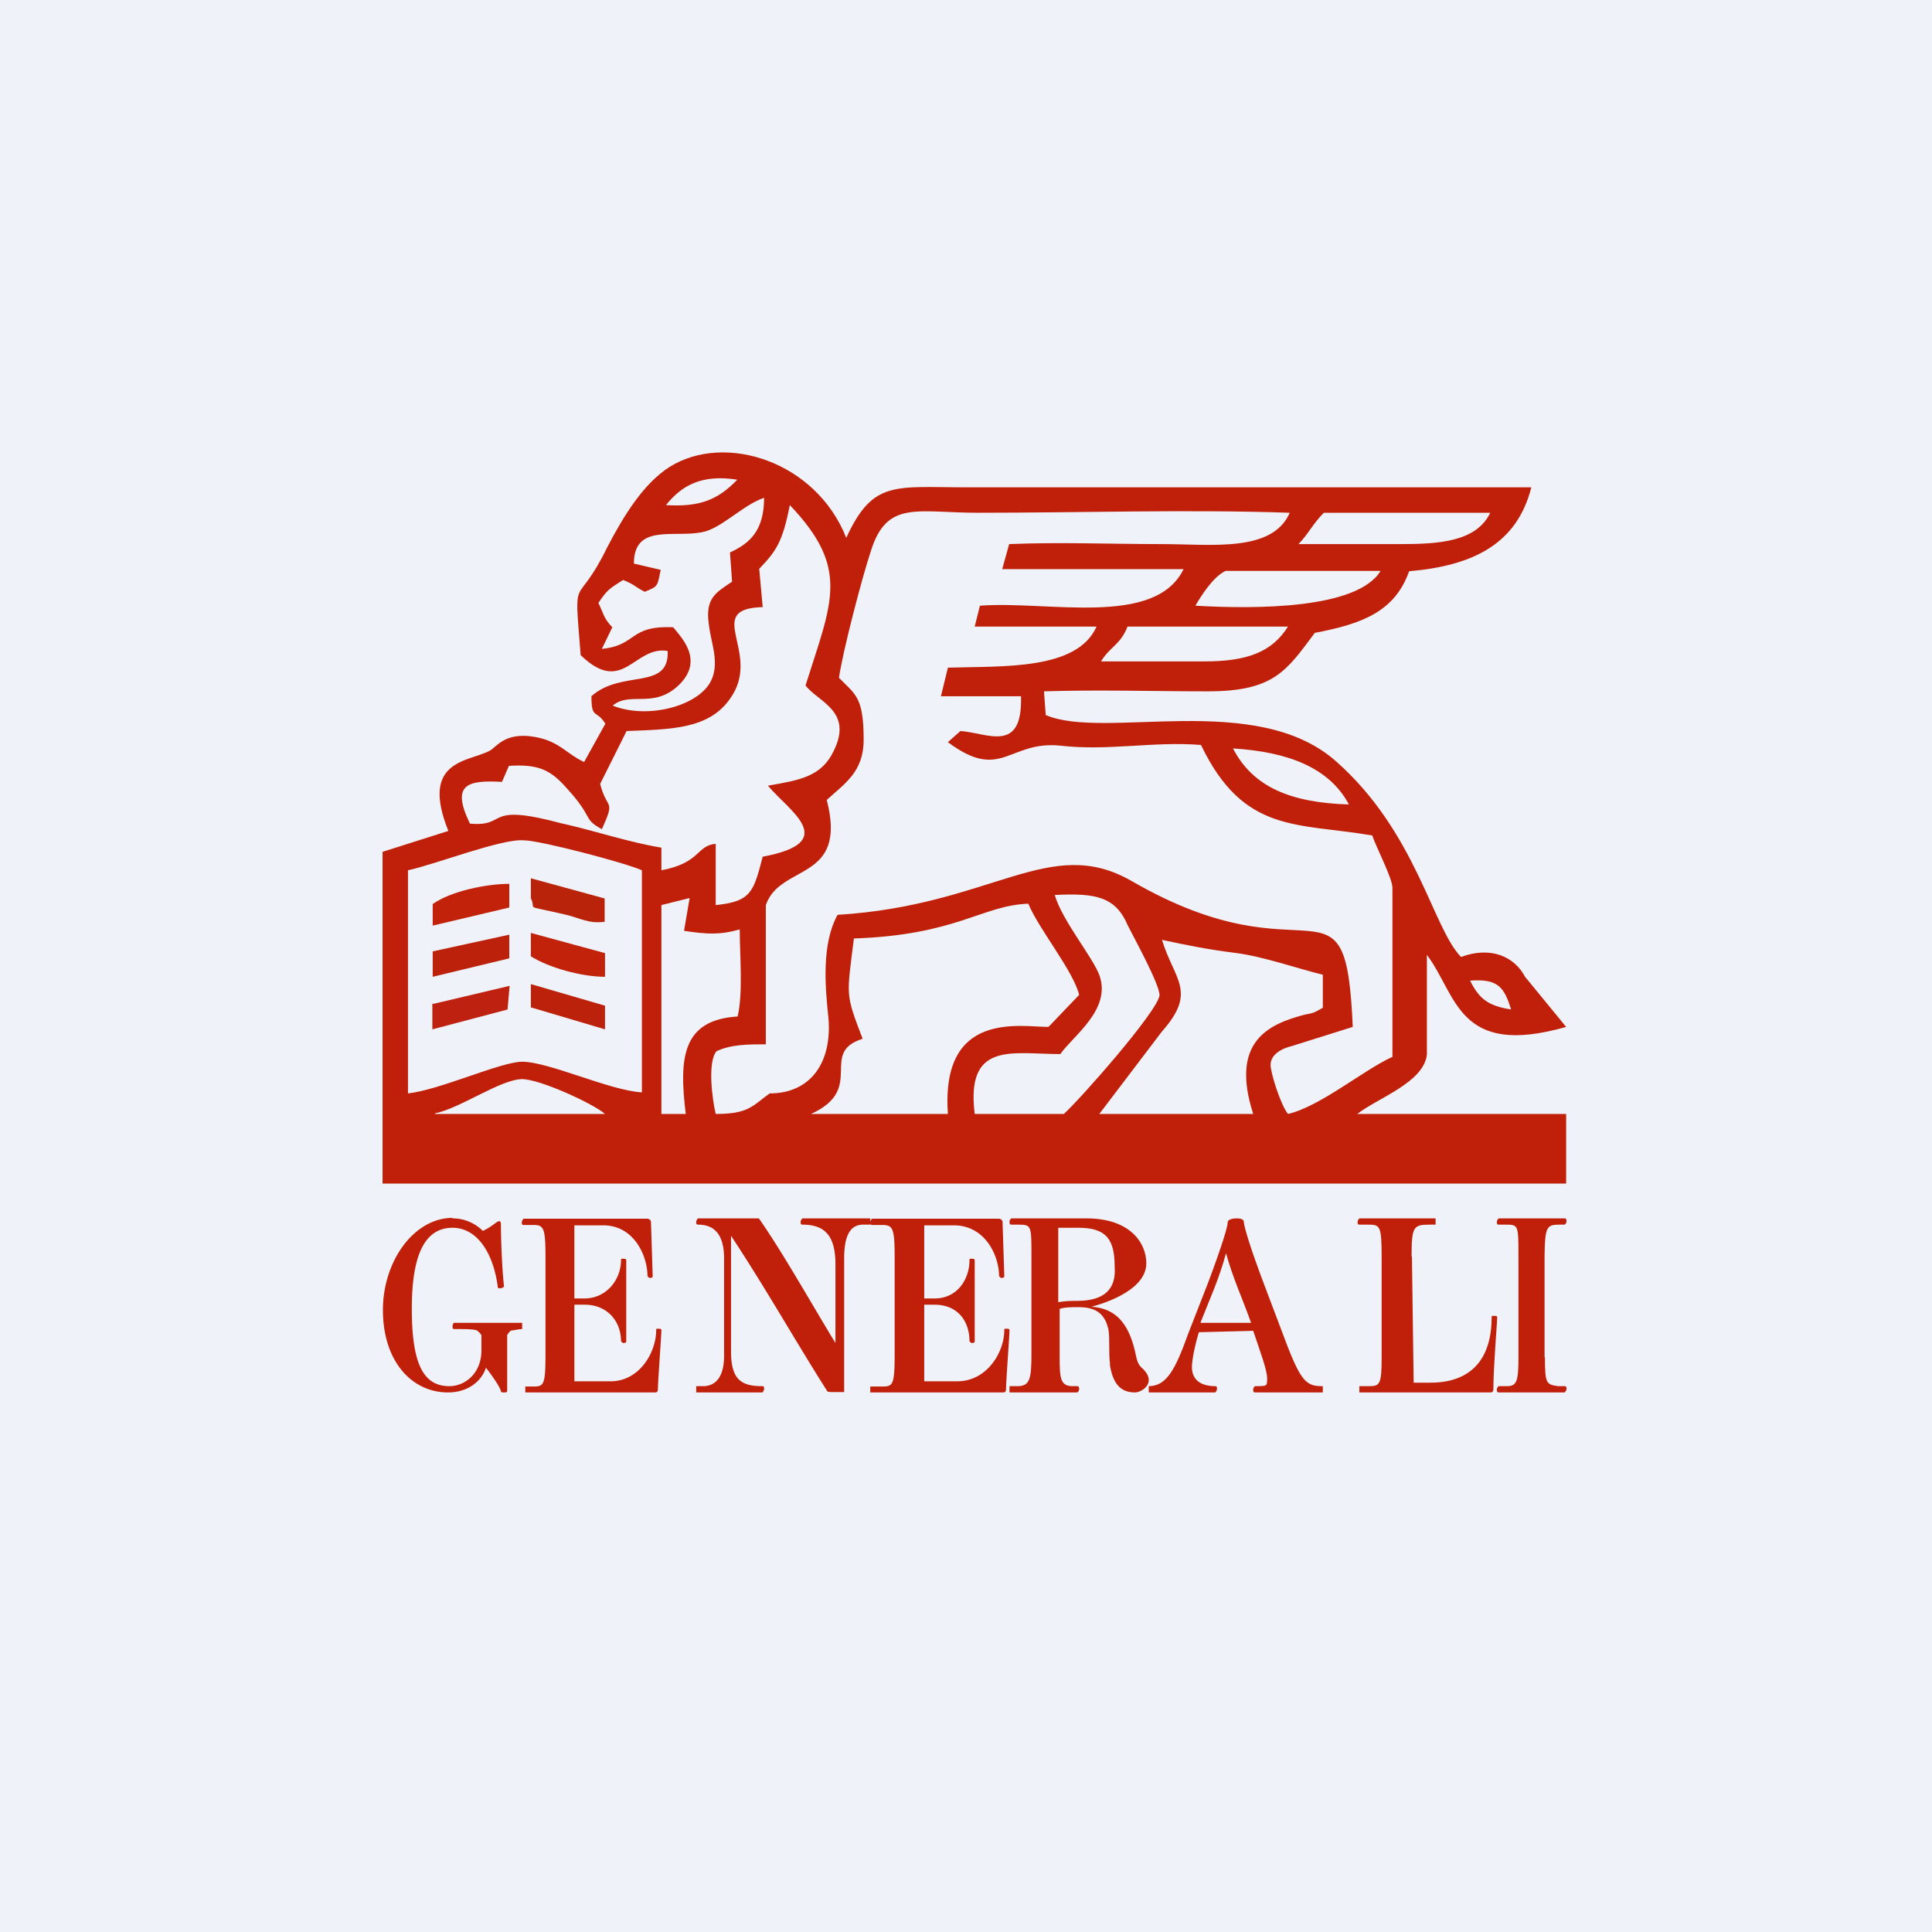 <?xml version="1.0" encoding="UTF-8"?>
<!-- generated by Finnhub -->
<svg viewBox="0 0 55.5 55.5" xmlns="http://www.w3.org/2000/svg">
<path d="M 0,0 H 55.5 V 55.5 H 0 Z" fill="rgb(239, 242, 248)"/>
<path d="M 12.49,31.985 C 13.22,31.84 14.39,31 15,31 C 15.5,31 17.02,31.69 17.38,32 H 12.5 Z M 11.72,25 C 12.48,24.84 14.43,24.08 15.05,24.14 C 15.51,24.14 17.98,24.79 18.44,25 V 31.38 C 17.52,31.33 15.77,30.5 15,30.5 C 14.39,30.5 12.64,31.31 11.72,31.41 V 25 Z M 43.42,29 C 42.75,28.9 42.49,28.69 42.23,28.17 C 43.05,28.11 43.21,28.37 43.41,29 Z M 24.52,26.96 C 27.49,26.86 28.2,26.01 29.54,25.96 C 29.84,26.69 30.84,27.9 31,28.58 L 30.12,29.5 C 29.31,29.5 27.02,29.02 27.23,32 H 23.3 C 24.89,31.27 23.5,30.25 24.78,29.84 C 24.28,28.53 24.32,28.64 24.53,26.96 Z M 31.58,32 L 33.38,29.63 C 34.4,28.48 33.73,28.15 33.38,27 C 34.14,27.16 34.66,27.27 35.53,27.38 C 36.3,27.48 37.33,27.84 38,28 V 28.95 C 37.74,29.1 37.73,29.1 37.47,29.15 C 36.45,29.42 35.33,29.91 36,32 H 31.58 Z M 19.81,25.8 L 19.65,26.74 C 20.32,26.84 20.68,26.86 21.25,26.7 C 21.25,27.43 21.35,28.52 21.19,29.2 C 19.6,29.3 19.5,30.38 19.7,32 H 19 V 26 L 19.8,25.8 Z M 30.46,30.28 C 30.82,29.76 31.94,29 31.58,28.01 C 31.38,27.48 30.51,26.44 30.3,25.71 C 31.48,25.65 32.05,25.76 32.4,26.59 C 32.56,26.91 33.31,28.27 33.31,28.59 C 33.26,29.05 31.02,31.59 30.56,32 H 28 C 27.74,29.9 29.08,30.28 30.46,30.28 Z M 38.76,23.11 C 37.06,23.06 35.99,22.6 35.42,21.5 C 37.02,21.6 38.19,22.06 38.75,23.11 Z M 31.63,19 C 31.88,18.58 32.19,18.52 32.39,18 H 37 C 36.54,18.73 35.83,19 34.6,19 H 31.64 Z M 16.16,23.66 C 13.86,23.04 14.63,23.76 13.5,23.66 C 12.94,22.51 13.45,22.41 14.42,22.46 L 14.62,22 C 15.44,21.95 15.8,22.1 16.26,22.62 C 17.08,23.51 16.72,23.51 17.29,23.82 C 17.69,22.93 17.44,23.3 17.24,22.52 L 18,21 C 19.28,20.95 20.37,20.95 20.98,20.06 C 21.91,18.75 20.17,17.49 21.91,17.44 L 21.81,16.34 C 22.31,15.82 22.48,15.56 22.69,14.51 C 24.43,16.34 23.9,17.28 23.14,19.69 C 23.49,20.16 24.52,20.42 23.95,21.57 C 23.6,22.31 22.98,22.41 22.06,22.57 C 22.67,23.3 24.16,24.19 21.91,24.61 C 21.65,25.6 21.59,25.9 20.56,26 V 24.24 C 20,24.29 20.13,24.79 19,25 V 24.35 C 18.08,24.2 17.1,23.87 16.17,23.66 Z M 34.34,17.4 C 34.49,17.14 34.85,16.56 35.21,16.4 H 39.66 C 38.99,17.5 36.08,17.5 34.34,17.4 Z M 18.21,16.19 C 18.21,15.04 19.34,15.45 20.16,15.29 C 20.72,15.19 21.33,14.51 21.95,14.3 C 21.95,15.24 21.54,15.61 20.97,15.87 L 21.03,16.71 C 20.57,17.02 20.26,17.18 20.36,17.91 C 20.41,18.43 20.66,18.96 20.46,19.48 C 20.16,20.27 18.62,20.68 17.6,20.27 C 18.1,19.85 18.77,20.37 19.49,19.69 C 20.26,18.96 19.54,18.28 19.34,18.02 C 18.06,17.96 18.31,18.54 17.29,18.64 L 17.59,18.02 C 17.34,17.76 17.34,17.63 17.19,17.32 C 17.44,16.95 17.49,16.92 17.9,16.66 C 18.26,16.81 18.21,16.84 18.52,17 C 18.92,16.84 18.88,16.84 18.98,16.37 L 18.21,16.19 Z M 37.31,15.62 C 37.57,15.36 37.71,15.05 38.03,14.73 H 42.81 C 42.41,15.57 41.31,15.63 40.23,15.63 H 37.31 Z M 24.1,19.48 C 24.2,18.75 24.76,16.6 25.02,15.82 C 25.48,14.36 26.35,14.73 28.09,14.73 C 31.06,14.73 34.13,14.63 37.05,14.73 C 36.55,15.88 34.8,15.63 33.37,15.63 C 31.88,15.63 30.47,15.57 28.99,15.63 L 28.79,16.35 H 34 C 33.18,18.03 30.1,17.25 28.15,17.4 L 28,18 H 31.5 C 30.94,19.26 28.82,19.13 27.23,19.18 L 27.03,20 H 29.33 C 29.38,21.67 28.36,21.05 27.59,21 L 27.23,21.32 C 28.77,22.47 28.97,21.27 30.46,21.42 C 31.84,21.58 33.12,21.29 34.5,21.4 C 35.73,23.96 37.27,23.63 39.42,24 C 39.52,24.31 40,25.23 40,25.5 V 30.36 C 39.18,30.73 37.92,31.79 37,32 C 36.8,31.76 36.5,30.84 36.5,30.59 C 36.5,30.35 36.71,30.15 37.11,30.05 L 38.86,29.5 C 38.66,24.74 37.68,28.3 32.51,25.31 C 30.15,23.95 28.51,26.01 24.06,26.28 C 23.6,27.12 23.7,28.32 23.8,29.26 C 23.9,30.52 23.29,31.41 22.11,31.41 C 21.6,31.78 21.5,32 20.56,32 C 20.46,31.58 20.32,30.52 20.58,30.2 C 21,30 21.5,30 22,30 V 26 C 22.41,24.8 24.36,25.34 23.75,22.98 C 24.26,22.51 24.81,22.18 24.81,21.25 C 24.81,20.02 24.57,19.95 24.11,19.48 Z M 19.13,14.51 C 19.59,13.94 20.16,13.62 21.18,13.78 C 20.62,14.36 20.1,14.57 19.13,14.51 Z M 16.67,18.81 C 17.9,20.01 18.21,18.54 19.18,18.7 C 19.23,19.85 17.86,19.22 16.99,20 C 16.99,20.68 17.13,20.37 17.39,20.79 L 16.78,21.89 C 16.32,21.68 16.11,21.36 15.55,21.21 C 14.52,20.95 14.27,21.47 14.06,21.57 C 13.45,21.89 12.06,21.83 12.88,23.87 L 10.99,24.47 V 34 H 44.99 V 32 H 38.99 C 39.6,31.53 40.89,31.1 40.99,30.3 V 27.43 C 41.86,28.58 41.87,30.39 44.99,29.5 L 43.81,28.06 C 43.51,27.49 42.84,27.17 41.97,27.49 C 41.15,26.65 40.69,23.91 38.38,21.87 C 36.08,19.83 31.73,21.27 30.04,20.54 L 29.99,19.86 C 31.57,19.81 33.16,19.86 34.69,19.86 C 36.59,19.86 36.95,19.28 37.77,18.18 C 39.15,17.92 40.07,17.56 40.48,16.41 C 42.33,16.25 43.58,15.62 43.99,14 H 27.8 C 25.7,14 25.08,13.78 24.31,15.45 C 23.44,13.25 20.83,12.42 19.24,13.41 C 18.48,13.89 17.91,14.83 17.45,15.71 C 16.53,17.6 16.48,16.29 16.68,18.81 Z" fill="rgb(192, 32, 9)"/>
<path d="M 15.24,27.465 C 15.76,27.8 16.71,28.06 17.38,28.06 V 27.38 L 15.25,26.8 V 27.48 Z M 12.43,25.97 V 26.59 L 14.63,26.07 V 25.39 C 13.97,25.39 12.95,25.6 12.43,25.97 Z" fill="rgb(194, 34, 10)"/>
<path d="M 15.24,25.785 C 15.45,26.18 14.95,25.97 16.27,26.28 C 16.68,26.38 16.91,26.54 17.37,26.48 V 25.81 L 15.25,25.23 V 25.81 Z" fill="rgb(185, 35, 10)"/>
<path d="M 12.42,28.825 V 29.57 L 14.58,29 L 14.64,28.32 L 12.44,28.84 Z" fill="rgb(190, 33, 15)"/>
<path d="M 15.24,28.935 L 17.38,29.57 V 28.89 L 15.25,28.27 V 28.95 Z M 12.43,27.33 V 28.06 L 14.63,27.53 V 26.85 L 12.43,27.33 Z" fill="rgb(188, 33, 12)"/>
<path d="M 12.99,34.985 C 11.87,35 11,36.25 11,37.63 C 11,39.11 11.83,40 12.87,40 C 13.43,40 13.83,39.69 13.96,39.29 C 14.13,39.51 14.35,39.82 14.39,39.96 C 14.39,40 14.43,40 14.48,40 C 14.52,40 14.57,40 14.57,39.96 V 38.35 S 14.65,38.22 14.7,38.22 C 14.74,38.22 14.91,38.18 15,38.18 V 38 H 13.04 S 13,38.04 13,38.09 C 13,38.13 13,38.18 13.04,38.18 H 13.13 C 13.35,38.18 13.61,38.18 13.7,38.22 C 13.78,38.27 13.83,38.36 13.83,38.35 V 38.79 C 13.83,39.46 13.35,39.82 12.91,39.82 C 12.17,39.82 11.83,39.2 11.83,37.59 C 11.83,35.94 12.26,35.27 13,35.27 C 13.7,35.27 14.17,35.98 14.3,36.97 C 14.3,37.01 14.35,37.01 14.35,37.01 C 14.43,37.01 14.48,36.96 14.48,36.96 C 14.43,36.56 14.39,35.67 14.39,35.18 C 14.39,35.08 14.35,35.08 14.35,35.08 C 14.26,35.08 14.17,35.22 13.87,35.36 A 1.22,1.22 0 0,0 13,35 Z M 18.8,40 C 18.85,40 18.9,40 18.9,39.9 C 18.9,39.68 19,38.35 19,38.21 C 19,38.17 18.95,38.17 18.9,38.17 S 18.85,38.17 18.85,38.21 C 18.85,38.85 18.37,39.68 17.54,39.68 H 16.5 V 37.48 H 16.8 C 17.43,37.48 17.84,37.94 17.84,38.53 L 17.89,38.58 C 17.94,38.58 17.99,38.58 17.99,38.53 V 36.2 C 17.99,36.16 17.94,36.16 17.89,36.16 S 17.84,36.16 17.84,36.2 C 17.84,36.75 17.43,37.3 16.79,37.3 H 16.5 V 35.2 H 17.33 C 18.21,35.2 18.6,36.07 18.6,36.66 L 18.65,36.71 C 18.7,36.71 18.75,36.71 18.75,36.66 L 18.7,35.1 C 18.7,35.06 18.65,35.01 18.6,35.01 H 15.04 S 14.99,35.06 14.99,35.11 C 14.99,35.15 14.99,35.19 15.04,35.19 H 15.34 C 15.62,35.19 15.67,35.29 15.67,36.11 V 38.91 C 15.67,39.78 15.62,39.83 15.33,39.83 H 15.09 V 40 H 18.79 Z M 24.25,40 V 36.15 C 24.25,35.37 24.5,35.18 24.8,35.18 H 25 V 35 H 23.05 S 23,35.05 23,35.1 C 23,35.14 23,35.18 23.05,35.18 C 23.7,35.18 24,35.5 24,36.33 V 38.58 C 23.35,37.52 22.5,36 21.8,35 H 20.05 S 20,35.05 20,35.1 C 20,35.14 20,35.18 20.05,35.18 C 20.45,35.18 20.8,35.38 20.8,36.15 V 38.95 C 20.8,39.73 20.4,39.82 20.2,39.82 H 20 V 40 H 21.9 S 21.95,39.95 21.95,39.9 C 21.95,39.86 21.95,39.82 21.9,39.82 C 21.3,39.82 21,39.64 21,38.82 V 35.5 C 22,37.01 22.9,38.61 23.75,39.94 C 23.75,39.99 23.85,39.99 23.95,39.99 H 24.25 Z M 28.8,40 C 28.85,40 28.9,40 28.9,39.9 C 28.9,39.68 29,38.35 29,38.21 C 29,38.17 28.95,38.17 28.9,38.17 S 28.85,38.17 28.85,38.21 C 28.85,38.85 28.35,39.68 27.5,39.68 H 26.55 V 37.48 H 26.85 C 27.5,37.48 27.85,37.94 27.85,38.53 L 27.9,38.58 C 27.95,38.58 28,38.58 28,38.53 V 36.2 C 28,36.16 27.95,36.16 27.9,36.16 S 27.85,36.16 27.85,36.2 C 27.85,36.75 27.5,37.3 26.85,37.3 H 26.55 V 35.2 H 27.4 C 28.3,35.2 28.7,36.07 28.7,36.66 L 28.75,36.71 C 28.8,36.71 28.85,36.71 28.85,36.66 L 28.8,35.1 C 28.8,35.06 28.75,35.01 28.7,35.01 H 25.05 S 25,35.06 25,35.11 C 25,35.15 25,35.19 25.05,35.19 H 25.35 C 25.65,35.19 25.7,35.29 25.7,36.11 V 38.91 C 25.7,39.78 25.65,39.83 25.35,39.83 H 25 V 40 H 28.8 Z" fill="rgb(192, 32, 9)"/>
<path d="M 31.88,39.185 C 31.98,39.87 32.29,40 32.61,40 C 32.79,40 33.24,39.73 32.84,39.33 C 32.74,39.24 32.7,39.2 32.65,39.02 C 32.52,38.39 32.29,37.59 31.35,37.54 C 31.5,37.5 32.93,37.13 32.93,36.29 C 32.93,35.71 32.47,35 31.21,35 H 29.05 S 29,35.04 29,35.09 C 29,35.13 29,35.18 29.05,35.18 H 29.27 C 29.63,35.18 29.63,35.22 29.63,36.08 V 38.88 C 29.63,39.6 29.59,39.82 29.23,39.82 H 29 V 40 H 30.95 S 31,39.96 31,39.91 C 31,39.87 31,39.82 30.95,39.82 H 30.82 C 30.46,39.82 30.44,39.6 30.44,38.97 V 37.6 C 30.58,37.55 30.8,37.55 30.99,37.55 C 31.57,37.55 31.75,37.82 31.84,38.18 C 31.89,38.49 31.84,38.85 31.89,39.21 Z M 30.94,37.37 C 30.8,37.37 30.58,37.37 30.4,37.41 V 35.27 H 30.99 C 31.79,35.27 32.02,35.62 32.02,36.38 C 32.07,37.01 31.75,37.37 30.94,37.37 Z" fill="rgb(192, 32, 9)"/>
<path d="M 34.49,37.985 C 34.75,37.32 35.01,36.77 35.22,36 C 35.42,36.73 35.68,37.27 35.94,38 H 34.49 Z M 36,38.23 C 36.2,38.82 36.4,39.36 36.4,39.59 C 36.4,39.82 36.41,39.82 36.05,39.82 C 36.05,39.82 36,39.86 36,39.91 C 36,39.95 36,40 36.05,40 H 38 V 39.82 C 37.54,39.82 37.38,39.72 36.92,38.5 L 36.3,36.86 C 35.94,35.91 35.73,35.23 35.73,35.09 C 35.73,35.05 35.68,35 35.53,35 C 35.37,35 35.27,35.05 35.27,35.1 C 35.27,35.23 35.11,35.77 34.7,36.86 L 34.13,38.32 C 33.77,39.32 33.52,39.82 33,39.82 V 40 H 34.91 S 34.96,39.95 34.96,39.9 C 34.96,39.86 34.96,39.82 34.91,39.82 C 34.55,39.82 34.24,39.68 34.24,39.27 C 34.24,39.05 34.34,38.59 34.44,38.27 L 36,38.23 Z M 40.55,36.1 C 40.55,35.23 40.6,35.18 41.08,35.18 H 41.24 V 35 H 39.05 S 39,35.05 39,35.1 C 39,35.14 39,35.18 39.05,35.18 H 39.27 C 39.64,35.18 39.69,35.18 39.69,36.1 V 39 C 39.69,39.77 39.64,39.82 39.32,39.82 H 39.05 V 40 H 42.8 C 42.85,40 42.9,40 42.9,39.9 C 42.9,39.27 43.01,37.98 43.01,37.84 C 43.01,37.8 42.96,37.8 42.91,37.8 C 42.85,37.8 42.85,37.8 42.85,37.84 C 42.85,39.04 42.26,39.72 41.09,39.72 H 40.61 L 40.56,36.1 Z" fill="rgb(192, 32, 9)"/>
<path d="M 44.37,38.985 V 36.1 C 44.38,35.23 44.43,35.18 44.81,35.18 H 44.95 S 45,35.14 45,35.09 C 45,35.05 45,35 44.95,35 H 43.05 S 43,35.05 43,35.1 C 43,35.14 43,35.18 43.05,35.18 H 43.24 C 43.62,35.18 43.62,35.18 43.62,36.1 V 39 C 43.62,39.68 43.57,39.82 43.29,39.82 H 43.05 S 43,39.86 43,39.91 C 43,39.95 43,40 43.05,40 H 44.95 S 45,39.95 45,39.9 C 45,39.86 45,39.82 44.95,39.82 H 44.76 C 44.43,39.77 44.38,39.77 44.38,38.99 Z" fill="rgb(192, 32, 9)"/>
</svg>

